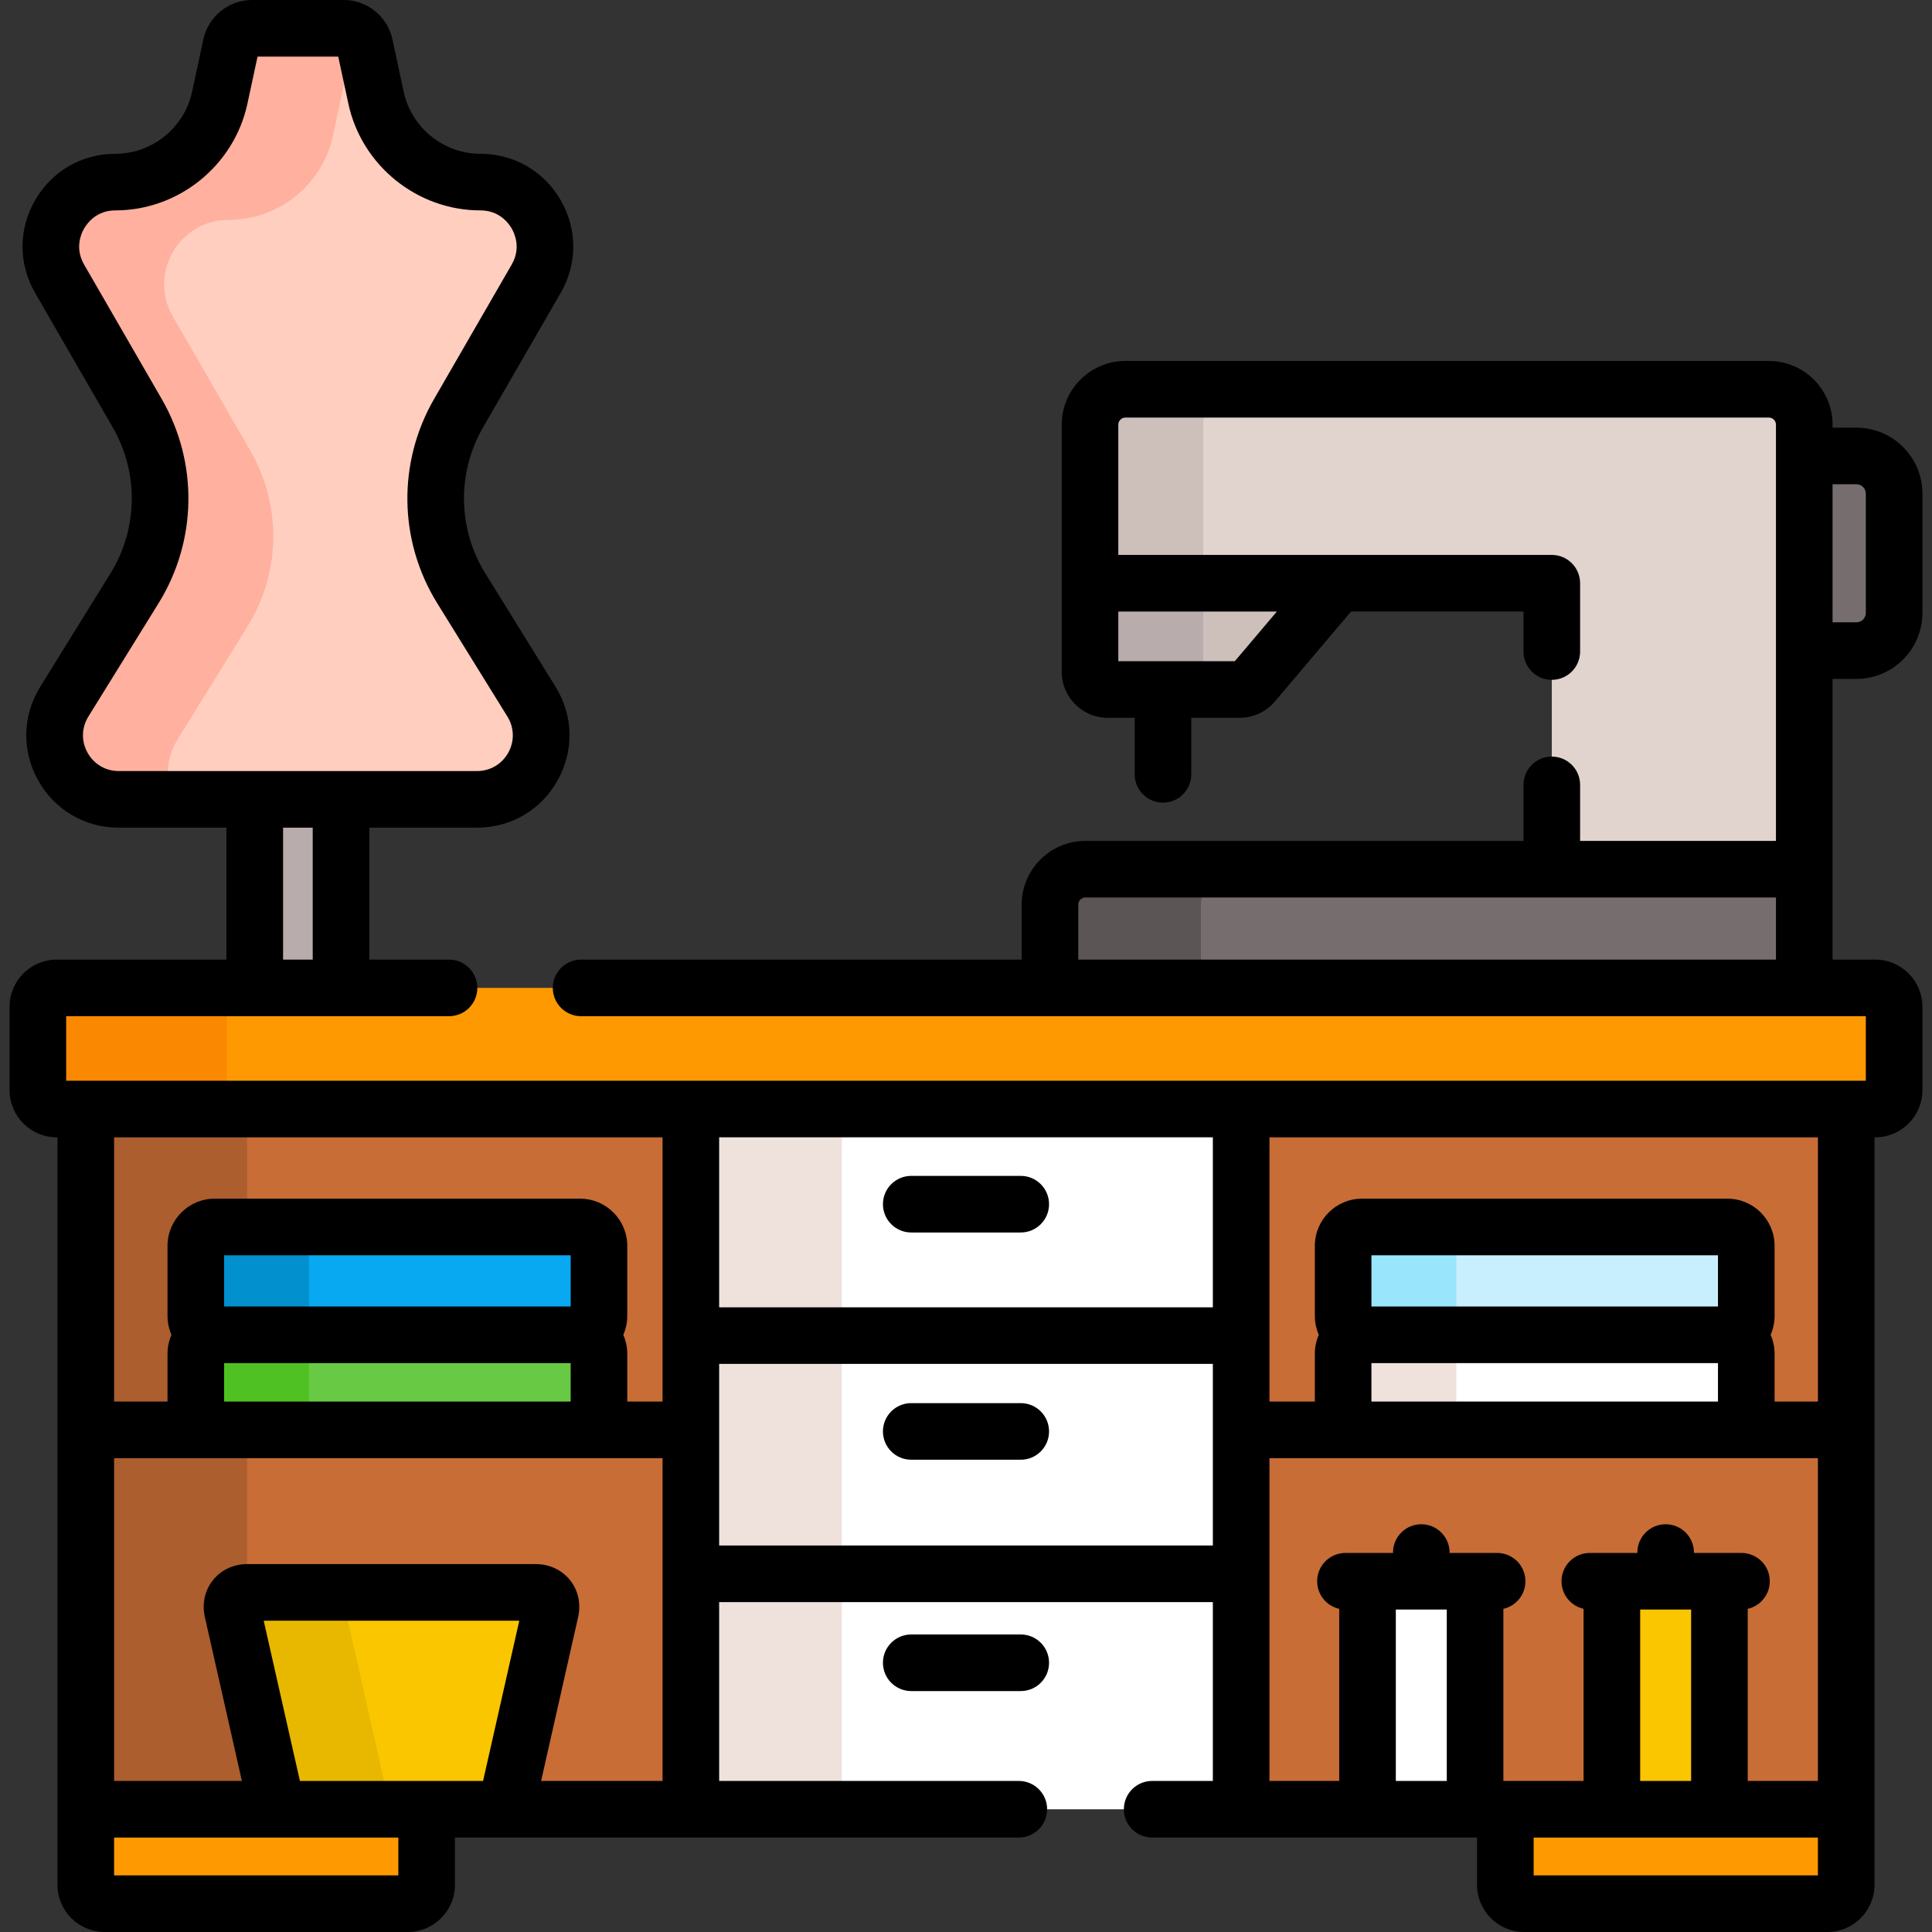 <svg id="Capa_1" enable-background="new 0 0 512 512" height="512" viewBox="0 0 512 512" width="512" xmlns="http://www.w3.org/2000/svg"><rect x="0" y="0" width="512" height="512" fill="#333333" stroke="none"/><path d="m491.962 120.831h-13.815v51.587h13.815c5.522 0 10-4.477 10-10v-31.587c0-5.522-4.478-10-10-10z" fill="#766e6e"/><path d="m288.864 154.562v23.473c0 2.591 2.1 4.69 4.689 4.69h34.989c1.379 0 2.688-.607 3.578-1.659l22.445-26.504z" fill="#cdbfba"/><path d="m318.864 178.034v-23.473h-30v23.473c0 2.591 2.1 4.69 4.689 4.69h30c-2.589.001-4.689-2.099-4.689-4.69z" fill="#b9acac"/><path d="m468.768 103.161h-170.525c-5.18 0-9.379 4.199-9.379 9.38v42.021h122.38v75.785h66.902v-117.806c0-5.181-4.199-9.38-9.378-9.38z" fill="#e1d3ce"/><path d="m328.243 103.161h-30c-5.18 0-9.379 4.199-9.379 9.38v42.02h30v-42.02c0-5.181 4.2-9.38 9.379-9.38z" fill="#cdbfba"/><path d="m478.146 261.804v-31.457h-190.51c-5.18 0-9.379 4.199-9.379 9.38v22.077z" fill="#766e6e"/><path d="m318.258 261.804v-22.077c0-5.181 4.199-9.38 9.379-9.38h-40c-5.18 0-9.379 4.199-9.379 9.38v22.077z" fill="#5b5555"/><path d="m67.519 211.838h22.854v49.966h-22.854z" fill="#b9acac"/><path d="m22.735 479.469v20.031c0 2.762 2.239 5 5 5h80.331c2.762 0 5-2.238 5-5v-20.031z" fill="#fe9901"/><path d="m398.934 499.5c0 2.762 2.238 5 5 5h80.331c2.762 0 5-2.238 5-5v-20.031h-90.331z" fill="#fe9901"/><path d="m22.735 293.904h466.529v185.564h-466.529z" fill="#c86d36"/><path d="m61.602 426.877c-.604-2.673 1.136-4.858 3.869-4.874v-43.073h-13.29c-.173-.507-.288-1.042-.288-1.607v-18.58c0-2.762 2.238-5 5-5h.008l-.008-.002c-2.762 0-5-2.238-5-5v-18.58c0-2.762 2.238-5 5-5h8.577v-31.256h-42.735v185.564h42.735v-35.473z" fill="#ac5e2e"/><path d="m158.443 378.93c.173-.507.288-1.042.288-1.607v-18.58c0-2.762-2.239-5-5-5h-96.837c-2.762 0-5 2.238-5 5v18.58c0 .566.115 1.1.288 1.607z" fill="#68ca44"/><path d="m82.181 378.93c-.173-.507-.288-1.042-.288-1.607v-18.58c0-2.762 2.238-5 5-5h-30c-2.762 0-5 2.238-5 5v18.58c0 .566.115 1.1.288 1.607z" fill="#4fc123"/><path d="m153.731 353.74h-96.837c-2.762 0-5-2.238-5-5v-18.58c0-2.762 2.238-5 5-5h96.837c2.761 0 5 2.238 5 5v18.58c0 2.762-2.239 5-5 5z" fill="#08a9f1"/><path d="m81.894 348.74v-18.58c0-2.762 2.238-5 5-5h-30c-2.762 0-5 2.238-5 5v18.58c0 2.762 2.238 5 5 5h30c-2.762 0-5-2.238-5-5z" fill="#0290cf"/><path d="m462.494 378.93c.173-.507.288-1.042.288-1.607v-18.58c0-2.762-2.239-5-5-5h-96.838c-2.761 0-5 2.238-5 5v18.58c0 .566.115 1.1.288 1.607z" fill="#fff"/><path d="m386.232 378.93c-.173-.507-.288-1.042-.288-1.607v-18.58c0-2.762 2.239-5 5-5h-30c-2.761 0-5 2.238-5 5v18.58c0 .566.115 1.1.288 1.607z" fill="#efe2dd"/><path d="m457.782 353.74h-96.838c-2.761 0-5-2.238-5-5v-18.58c0-2.762 2.239-5 5-5h96.838c2.761 0 5 2.238 5 5v18.58c0 2.762-2.239 5-5 5z" fill="#c8effe"/><path d="m385.944 348.74v-18.58c0-2.762 2.239-5 5-5h-30c-2.761 0-5 2.238-5 5v18.58c0 2.762 2.239 5 5 5h30c-2.76 0-5-2.238-5-5z" fill="#99e6fc"/><path d="m183.082 293.904h145.836v185.564h-145.836z" fill="#fff"/><path d="m183.082 293.904h40v185.564h-40z" fill="#efe2dd"/><path d="m496.962 293.904h-481.924c-2.761 0-5-2.238-5-5v-22.101c0-2.762 2.239-5 5-5h481.924c2.761 0 5 2.238 5 5v22.101c0 2.762-2.239 5-5 5z" fill="#fe9901"/><path d="m60.076 288.904v-22.101c0-2.762 2.239-5 5-5h-50.038c-2.761 0-5 2.238-5 5v22.101c0 2.762 2.239 5 5 5h50.038c-2.761 0-5-2.238-5-5z" fill="#fb8801"/><path d="m362.408 419.047h28.502v60.422h-28.502z" fill="#fff"/><path d="m427.163 419.047h28.503v60.422h-28.503z" fill="#fac600"/><path d="m127.305 48.257c-13.324 0-24.84-9.302-27.644-22.327l-3.005-13.964c-.56-2.606-2.864-4.466-5.528-4.466h-24.365c-2.665 0-4.968 1.86-5.529 4.466l-3.005 13.964c-2.804 13.025-14.32 22.327-27.644 22.327-13.146 0-21.361 14.23-14.789 25.614l20.559 35.61c8.332 14.432 8.056 32.275-.718 46.442l-18.59 30.016c-7.001 11.302 1.128 25.898 14.423 25.898h94.946c13.294 0 21.424-14.597 14.423-25.898l-18.589-30.014c-8.774-14.167-9.05-32.011-.718-46.443l20.56-35.61c6.575-11.385-1.641-25.615-14.787-25.615z" fill="#ffcebf"/><path d="m47.049 195.939 18.59-30.016c8.774-14.167 9.05-32.011.718-46.442l-20.559-35.61c-6.573-11.384 1.643-25.614 14.788-25.614 13.324 0 24.84-9.302 27.644-22.327l3.005-13.964c.561-2.605 2.864-4.466 5.529-4.466h1.084l-1.191-5.534c-.561-2.606-2.865-4.466-5.529-4.466h-24.365c-2.665 0-4.968 1.86-5.529 4.466l-3.005 13.964c-2.804 13.025-14.32 22.327-27.644 22.327-13.146 0-21.361 14.23-14.789 25.614l20.559 35.61c8.332 14.432 8.056 32.275-.718 46.442l-18.59 30.016c-7.001 11.302 1.128 25.898 14.423 25.898h14.537c-2.19-4.842-2.169-10.715 1.042-15.898z" fill="#ffb09e"/><path d="m142 422h-76.5c-2.75 0-4.504 2.194-3.898 4.877l11.885 52.592h60.525l11.885-52.592c.607-2.683-1.147-4.877-3.897-4.877z" fill="#fac600"/><path d="m95.5 422h-30c-2.75 0-4.504 2.194-3.898 4.877l11.885 52.592h30l-11.885-52.592c-.606-2.683 1.148-4.877 3.898-4.877z" fill="#e8b800"/><path d="m491.962 179.918c9.649 0 17.5-7.851 17.5-17.5v-31.587c0-9.649-7.851-17.5-17.5-17.5h-6.315v-.79c0-9.308-7.572-16.88-16.879-16.88h-170.525c-9.307 0-16.879 7.572-16.879 16.88v18.219 23.802 23.473c0 6.722 5.468 12.19 12.189 12.19h7.151v14.985c0 4.143 3.357 7.5 7.5 7.5s7.5-3.357 7.5-7.5v-14.985h12.838c3.591 0 6.98-1.572 9.302-4.313l20.198-23.851h45.702v10.605c0 4.143 3.357 7.5 7.5 7.5s7.5-3.357 7.5-7.5v-18.105c0-4.143-3.357-7.5-7.5-7.5h-114.88v-34.521c0-1.036.843-1.88 1.879-1.88h170.524c1.036 0 1.879.844 1.879 1.88v110.306h-51.902v-14.846c0-4.143-3.357-7.5-7.5-7.5s-7.5 3.357-7.5 7.5v14.847h-116.107c-9.307 0-16.879 7.572-16.879 16.88v14.577h-116.758c-4.142 0-7.5 3.357-7.5 7.5s3.358 7.5 7.5 7.5h340.462v17.101h-476.924v-17.101h101.462c4.142 0 7.5-3.357 7.5-7.5s-3.358-7.5-7.5-7.5h-21.127v-34.966h28.545c9.004 0 16.995-4.696 21.375-12.563s4.165-17.132-.576-24.785l-18.589-30.014c-7.332-11.838-7.562-26.684-.599-38.744l20.56-35.61c4.443-7.694 4.443-16.882 0-24.576-4.442-7.695-12.399-12.289-21.285-12.289-9.724 0-18.266-6.899-20.312-16.405l-3.005-13.963c-1.294-6.02-6.702-10.389-12.859-10.389h-24.365c-6.156 0-11.565 4.368-12.861 10.388l-3.005 13.964c-2.046 9.506-10.588 16.405-20.312 16.405-8.885 0-16.842 4.594-21.284 12.288-4.442 7.695-4.442 16.882 0 24.576l20.56 35.61c6.962 12.06 6.733 26.905-.599 38.743l-18.59 30.016c-4.741 7.653-4.956 16.919-.576 24.785s12.371 12.563 21.375 12.563h28.546v34.966h-44.98c-6.893 0-12.5 5.607-12.5 12.5v22.101c0 6.893 5.607 12.5 12.5 12.5h.197v198.095c0 6.893 5.607 12.5 12.5 12.5h80.331c6.893 0 12.5-5.607 12.5-12.5v-12.531h149.435c4.143 0 7.5-3.357 7.5-7.5s-3.357-7.5-7.5-7.5h-79.418v-47.397h130.836v47.397h-16.085c-4.143 0-7.5 3.357-7.5 7.5s3.357 7.5 7.5 7.5h86.101v12.531c0 6.893 5.607 12.5 12.5 12.5h80.331c6.893 0 12.5-5.607 12.5-12.5v-198.096h.197c6.893 0 12.5-5.607 12.5-12.5v-22.101c0-6.893-5.607-12.5-12.5-12.5h-11.315v-74.386h6.315zm-6.316-51.587h6.315c1.379 0 2.5 1.121 2.5 2.5v31.587c0 1.379-1.121 2.5-2.5 2.5h-6.315zm-147.259 33.731-11.147 13.163h-30.875v-13.163zm132.259 92.242h-184.888v-14.577c0-1.036.843-1.88 1.879-1.88h183.01v16.457zm-387.773 0h-7.854v-34.966h7.854zm-51.401-49.966c-3.484 0-6.575-1.817-8.27-4.86s-1.611-6.628.223-9.589l18.59-30.016c10.246-16.543 10.567-37.289.837-54.142l-20.56-35.61c-2.495-4.321-.831-8.137 0-9.576s3.303-4.788 8.293-4.788c16.743 0 31.452-11.881 34.976-28.249l2.692-12.508h21.385l2.692 12.508c3.522 16.368 18.232 28.249 34.976 28.249 4.991 0 7.463 3.349 8.294 4.788.832 1.44 2.495 5.255 0 9.577l-20.56 35.61c-9.729 16.854-9.409 37.6.837 54.143l18.589 30.014c1.834 2.961 1.917 6.546.223 9.589s-4.787 4.86-8.27 4.86zm74.094 292.662h-75.331v-10.031h75.331zm22.453-25.031h-48.538l-9.597-42.469h67.732zm47.563 0h-32.185l9.817-43.439c.794-3.515.011-7.079-2.147-9.779-2.159-2.701-5.463-4.25-9.066-4.25h-76.501c-3.603 0-6.907 1.549-9.066 4.25-2.159 2.7-2.941 6.265-2.147 9.78l9.817 43.438h-33.869v-85.539h145.347zm-24.351-110.727v10.188h-91.837v-10.188zm-91.837-15.002v-13.58h91.837v13.58zm116.188 25.19h-9.351v-12.688c0-1.778-.379-3.468-1.051-5.001.672-1.533 1.051-3.223 1.051-5.001v-18.58c0-6.893-5.607-12.5-12.5-12.5h-96.837c-6.893 0-12.5 5.607-12.5 12.5v18.58c0 1.778.379 3.468 1.051 5.001-.672 1.533-1.051 3.223-1.051 5.001v12.688h-14.159v-70.025h145.347zm145.836 38.141h-130.836v-48.123h130.836zm0-63.123h-130.836v-45.044h130.836zm61.992 125.521h-13.502v-45.422h13.502zm98.355 25.031h-75.331v-10.031h75.331zm-47.102-25.031v-45.422h13.503v45.422zm47.102 0h-18.599v-45.611c3.346-.754 5.847-3.738 5.847-7.311 0-4.143-3.357-7.5-7.5-7.5h-12.599v-.104c0-4.143-3.357-7.5-7.5-7.5s-7.5 3.357-7.5 7.5v.104h-12.598c-4.143 0-7.5 3.357-7.5 7.5 0 3.574 2.501 6.558 5.847 7.311v45.611h-21.253v-45.611c3.346-.754 5.847-3.738 5.847-7.311 0-4.143-3.357-7.5-7.5-7.5h-12.598v-.104c0-4.143-3.357-7.5-7.5-7.5s-7.5 3.357-7.5 7.5v.104h-12.599c-4.143 0-7.5 3.357-7.5 7.5 0 3.574 2.501 6.558 5.848 7.312v45.61h-18.49v-85.539h145.347zm-26.483-110.727v10.188h-91.838v-10.188zm-91.838-15.002v-13.58h91.838v13.58zm118.321 25.19h-11.482v-12.688c0-1.778-.379-3.468-1.051-5.001.672-1.533 1.051-3.223 1.051-5.001v-18.58c0-6.893-5.607-12.5-12.5-12.5h-96.838c-6.893 0-12.5 5.607-12.5 12.5v18.58c0 1.778.379 3.468 1.052 5.001-.672 1.533-1.052 3.223-1.052 5.001v12.688h-12.026v-70.025h145.347v70.025z"/><path d="m241.489 326.622h29.021c4.143 0 7.5-3.357 7.5-7.5s-3.357-7.5-7.5-7.5h-29.021c-4.142 0-7.5 3.357-7.5 7.5s3.358 7.5 7.5 7.5z"/><path d="m241.489 386.843h29.021c4.143 0 7.5-3.357 7.5-7.5s-3.357-7.5-7.5-7.5h-29.021c-4.142 0-7.5 3.357-7.5 7.5s3.358 7.5 7.5 7.5z"/><path d="m241.489 433.151c-4.142 0-7.5 3.357-7.5 7.5s3.358 7.5 7.5 7.5h29.021c4.143 0 7.5-3.357 7.5-7.5s-3.357-7.5-7.5-7.5z"/></svg>